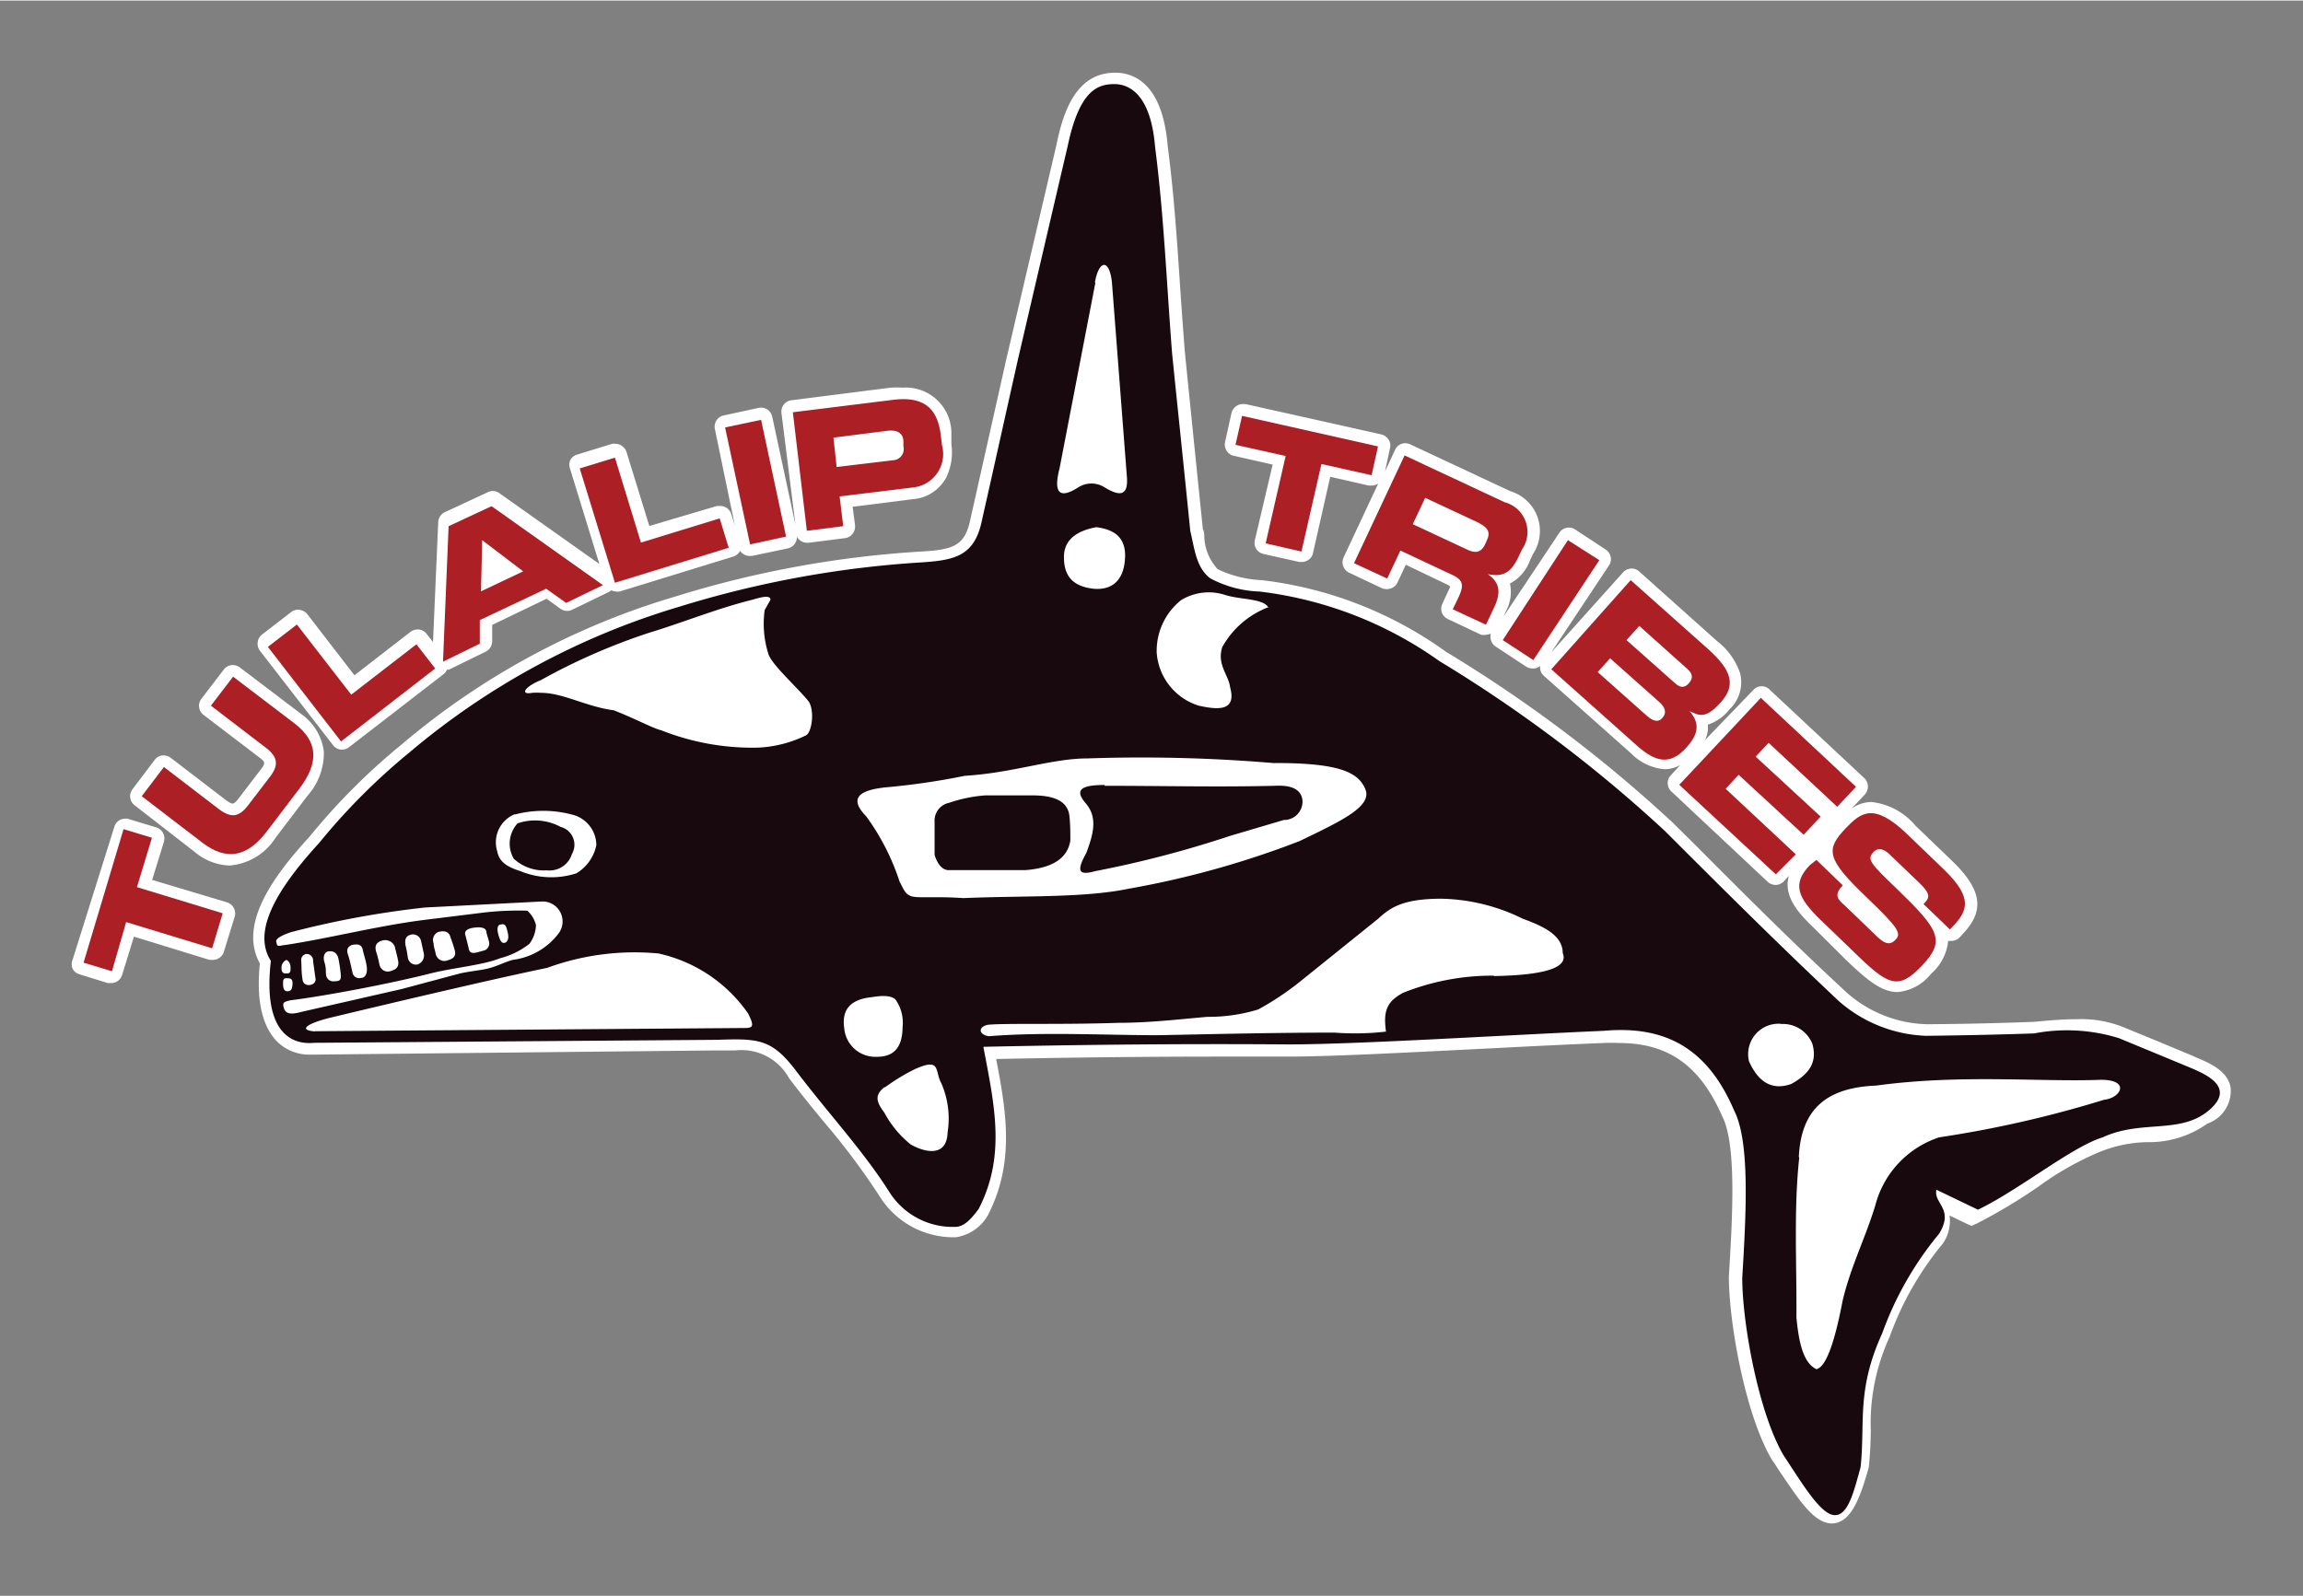 <svg height="263.317" viewBox="0 0 115.2 79.82" width="379.77" xmlns="http://www.w3.org/2000/svg"><rect x="0" y="0" width="115.2" height="79.82" fill="#808080" stroke="none"/><path d="m11.35 45.12-3.74-1.12.59-1.91a.58.58 0 0 0 -.39-.72l-1.42-.43a.47.47 0 0 0 -.17 0 .54.54 0 0 0 -.22.06.56.56 0 0 0 -.28.34l-2.09 6.66a.57.57 0 0 0 0 .44.56.56 0 0 0 .34.28l1.42.44h.17a.57.57 0 0 0 .55-.41l.59-1.91 3.78 1.16h.17a.54.54 0 0 0 .27-.07.56.56 0 0 0 .28-.34l.54-1.75a.58.58 0 0 0 -.39-.72z" fill="#fff"/><path d="m15.07 35.7-3.07-2.33a.59.59 0 0 0 -.35-.12.56.56 0 0 0 -.46.23l-1.11 1.45a.57.57 0 0 0 .1.81l2.75 2.1c.33.25.38.29.11.64l-1.11 1.45c-.15.2-.25.25-.28.25s-.12 0-.37-.19l-2.74-2.1a.62.62 0 0 0 -.35-.12h-.07a.57.57 0 0 0 -.38.22l-1.11 1.47a.57.57 0 0 0 .11.81l3 2.33a2.85 2.85 0 0 0 1.74.68 3 3 0 0 0 2.31-1.4l1.59-2.09a3.23 3.23 0 0 0 .82-2.2 2.71 2.71 0 0 0 -1.13-1.89z" fill="#fff"/><path d="m47.59 21.67a2.28 2.28 0 0 0 -2.45-2.3 4.22 4.22 0 0 0 -.6 0l-4.95.63a.57.57 0 0 0 -.5.64l.7 5.59-1.16-5.4a.59.59 0 0 0 -.25-.37.56.56 0 0 0 -.31-.09h-.07l-1.8.39a.57.57 0 0 0 -.44.68l1 4.83-.18-.57a.57.57 0 0 0 -.55-.41h-.17l-3.38 1-1.14-3.7a.59.59 0 0 0 -.55-.41.47.47 0 0 0 -.17 0l-1.76.54a.59.59 0 0 0 -.34.28.61.61 0 0 0 0 .44l1.46 4.75-5-3.54a.57.57 0 0 0 -.33-.11.54.54 0 0 0 -.25.06l-2.15 1a.58.58 0 0 0 -.33.5l-.26 6-.32-.41a.57.57 0 0 0 -.38-.22h-.07a.58.58 0 0 0 -.36.12l-2.8 2.17-2.36-3.06a.61.61 0 0 0 -.46-.22.55.55 0 0 0 -.35.12l-1.45 1.12a.56.56 0 0 0 -.22.39.57.57 0 0 0 .11.42l3.66 4.73a.6.6 0 0 0 .39.22h.07a.56.56 0 0 0 .35-.13l4.71-3.64a.58.58 0 0 0 .18-.23h.09l1.84-.9a.58.58 0 0 0 .33-.51v-.83l2.72-1.31.69.5a.6.6 0 0 0 .34.11.54.54 0 0 0 .25-.06l1.84-.89.12-.08a.65.65 0 0 0 .24.06.47.47 0 0 0 .17 0l5.69-1.75a.6.6 0 0 0 .34-.28.94.94 0 0 0 -.02-.04.54.54 0 0 0 .18.19.57.57 0 0 0 .31.1h.12l1.8-.38a.57.57 0 0 0 .45-.59.58.58 0 0 0 .16.19.57.57 0 0 0 .35.12h.08l1.81-.23a.57.57 0 0 0 .39-.22.6.6 0 0 0 .12-.43l-.12-.92 3-.38a2.07 2.07 0 0 0 1.68-1.08 2.9 2.9 0 0 0 .26-1.67z" fill="#fff"/><path d="m97.67 43.07-1.84-1.77a3.38 3.38 0 0 0 -2.21-1.2 1.76 1.76 0 0 0 -1 .33l.65-.69a.59.59 0 0 0 0-.82l-4.77-4.46a.54.54 0 0 0 -.39-.15.55.55 0 0 0 -.4.18l-2.42 2.51a1.48 1.48 0 0 0 .14-.77 2.29 2.29 0 0 0 1.08-.76 1.88 1.88 0 0 0 .54-1.79 3.42 3.42 0 0 0 -1.16-1.63l-3.89-3.48a.55.55 0 0 0 -.38-.15.59.59 0 0 0 -.43.19l-3.59 4 2.88-4.34a.54.54 0 0 0 .09-.43.59.59 0 0 0 -.25-.37l-1.52-1a.55.55 0 0 0 -.32-.1.56.56 0 0 0 -.48.26l-2.79 4.19.12-.27a2 2 0 0 0 .2-1.38 2.13 2.13 0 0 0 1-1.15l.16-.34a2.08 2.08 0 0 0 -1.14-3.13l-5-2.34a.56.56 0 0 0 -.77.28l-.5 1.07.25-1.16a.54.54 0 0 0 -.07-.43.6.6 0 0 0 -.36-.26l-6.8-1.52h-.13a.56.56 0 0 0 -.31.09.6.6 0 0 0 -.26.36l-.32 1.45a.58.58 0 0 0 .44.69l1.94.44-.89 3.78a.57.57 0 0 0 .43.69l1.79.4h.13a.61.61 0 0 0 .31-.09.55.55 0 0 0 .25-.36l.86-3.81 1.94.44h.13a.64.64 0 0 0 .33-.1l-1.73 3.69a.58.58 0 0 0 .28.77l1.65.78a.66.66 0 0 0 .45 0 .59.59 0 0 0 .32-.3l.41-.88 2.09 1 .13.08a.89.89 0 0 1 -.09.22l-.3.65a.57.57 0 0 0 .28.77l1.65.78a.56.56 0 0 0 .25 0 .5.5 0 0 0 .24-.06.7.7 0 0 0 0 .29.57.57 0 0 0 .24.36l1.52 1a.64.64 0 0 0 .33.1h.11a.57.57 0 0 0 .27-.13.57.57 0 0 0 .19.5l4.35 3.87a2.65 2.65 0 0 0 1.68.8 1.61 1.61 0 0 0 .79-.21l-.46.5a.57.57 0 0 0 0 .81l4.84 4.54a.59.59 0 0 0 .4.15.55.55 0 0 0 .4-.18l.25-.27c-.28 1 .45 1.83 1.22 2.57l1.64 1.63c1.11 1.07 1.81 1.61 2.59 1.61a2.4 2.4 0 0 0 1.66-.91 2.5 2.5 0 0 0 .86-1.65h.13a.58.58 0 0 0 .42-.15l.13-.14c.97-1.01 1.26-2.03-.46-3.69z" fill="#fff"/><path d="m111.58 54.4c-.13-.85-1.08-1.25-1.71-1.51l-.17-.08-1.7-.71-1.73-.71a5.66 5.66 0 0 0 -2.39-.42c-.73 0-1.49.07-2.13.13-1.85.07-3.6.11-5.37.12a6.28 6.28 0 0 1 -4-1.58c-2.61-2.41-5.1-4.9-7.5-7.31l-1.19-1.18a69.38 69.38 0 0 0 -11.35-8.56 19.72 19.72 0 0 0 -9.23-3.59 5.61 5.61 0 0 1 -2.2-.55 2.53 2.53 0 0 1 -.67-1.62c0-.12 0-.25-.07-.37l-.45-4.41-.45-4.45c-.08-1-.15-2-.22-3-.16-2.41-.32-4.9-.64-7.32-.26-3.19-1.75-3.67-2.62-3.67-1.52 0-2.45 1.14-2.93 3.55l-2.51 10.73-.59 2.63-1.21 5.39c-.27 1.35-.8 1.57-2.5 1.66a51.87 51.87 0 0 0 -12.27 2.25 37.6 37.6 0 0 0 -13.7 7.41 32.33 32.33 0 0 0 -4.6 4.61c-1.76 1.92-3.58 4.36-2.48 6.34-.18 1.76.08 3 .76 3.8a2.27 2.27 0 0 0 1.76.76h.26l13.32-.14 6.8-.07h.89a2.72 2.72 0 0 1 2.68 1.39c.58.77 1.21 1.54 1.83 2.29a35 35 0 0 1 2.7 3.62 4.35 4.35 0 0 0 3.75 2.05h.06a2.23 2.23 0 0 0 1.6-1.09c1.36-2.64.93-5.17.42-7.83 3.87-.08 7.65-.12 11.25-.12h3.32c2.28 0 6.27-.22 10.12-.41 1.93-.1 3.92-.2 5.68-.27a7 7 0 0 1 .78 0c2.47 0 4.06 1.13 5.17 3.67.69 1.35.54 4.71.33 8 0 2.28.8 6.86 2.14 9.16.13.18.25.37.37.56 1 1.46 1.71 2.61 2.62 2.65 1 0 1.45-1.33 1.87-2.81.07-.66.09-1.26.1-1.85a10.29 10.29 0 0 1 .94-4.67 15.49 15.49 0 0 1 2.66-4.67 2 2 0 0 0 .34-1.41l.85.41.25.11.25-.11a28 28 0 0 0 3.09-1.85 14.81 14.81 0 0 1 3.07-1.74 6.63 6.63 0 0 1 2.39-.49 5 5 0 0 0 3-.93 1.73 1.73 0 0 0 1.16-1.79z" fill="#fff"/><path d="m91.79 75.38c-.47 0-1.29-1.27-2-2.27l-.37-.57c-1.21-2.08-2-6.49-2-8.73.22-3.57.36-6.92-.43-8.46-1.23-2.83-3.12-4.15-5.93-4.15h-.85l-5.67.27c-3.85.19-7.82.39-10.08.41h-3.28c-3.82 0-7.84 0-12 .13h-.3l.13.71c.53 2.73 1 5.08-.28 7.53-.27.34-.59.76-1 .76a3.53 3.53 0 0 1 -3-1.64 35.1 35.1 0 0 0 -2.83-3.75c-.61-.74-1.24-1.51-1.81-2.27a3.5 3.5 0 0 0 -3.34-1.71h-.92l-20.13.26h-.23a1.47 1.47 0 0 1 -1.14-.49c-.53-.59-.71-1.75-.53-3.34v-.07l-.05-.07c-.75-1.19 0-3 2.33-5.53a32 32 0 0 1 4.5-4.52 37.07 37.07 0 0 1 13.42-7.27 51.9 51.9 0 0 1 12.1-2.21c1.66-.08 2.86-.3 3.27-2.31l1.79-8 2.5-10.75c.56-2.88 1.65-2.89 2.12-2.89 1 0 1.65 1 1.8 2.91.31 2.41.48 4.9.64 7.3l.21 3 .91 8.9c0 .15.06.28.08.41a3.19 3.19 0 0 0 1 2.14 5.82 5.82 0 0 0 2.59.71 18.91 18.91 0 0 1 8.86 3.42 69.55 69.55 0 0 1 11.26 8.49l1.17 1.18c2.42 2.42 4.92 4.92 7.55 7.35a7.23 7.23 0 0 0 4.5 1.79c1.79 0 3.55-.06 5.41-.12a20 20 0 0 1 2.09-.13 4.9 4.9 0 0 1 2 .34l3.49 1.43.18.08c.43.18 1.15.48 1.21.87s-.24.58-.49.8a4.2 4.2 0 0 1 -2.56.74 7.28 7.28 0 0 0 -2.66.55 16 16 0 0 0 -3.27 1.84 26.92 26.92 0 0 1 -2.85 1.75l-2.27-1.08-.07.33a1.25 1.25 0 0 0 .22.86 1 1 0 0 1 0 1.24 16.26 16.26 0 0 0 -2.8 4.9 11.06 11.06 0 0 0 -1 5c0 .55 0 1.13-.09 1.75s-.63 2.18-1.06 2.18z" fill="#fff" fill-rule="evenodd"/><path d="m15.9 42.22c-2.15 2.37-3.27 4.39-2.35 5.83-.43 3.73 1.16 4.2 2.15 4.1l20.15-.15c2.09-.07 2.76-.06 4 1.59 1.51 2 3.36 4 4.62 6a3.75 3.75 0 0 0 3.31 1.77c.5 0 .87-.5 1.17-.89 1.38-2.67.79-5.21.24-8.12 5.06-.11 10.15-.16 15.26-.12 3.4 0 10.52-.45 15.77-.68 3.22-.29 5.25 1 6.53 4 .76 1.5.62 4.84.4 8.35 0 2.24.8 6.72 2.06 8.88.91 1.37 1.82 2.92 2.52 3s1-1.15 1.34-2.4c.24-2.25-.22-3.83 1.08-6.69a16.61 16.61 0 0 1 2.85-4.99c.76-1.25-.28-1.49-.14-2.2l2.08 1c2.08-1 4.68-3.14 6.24-3.62 1.94-.9 3.87-.14 5.3-1.34s-.23-1.85-1-2.18l-3.48-1.44a8.77 8.77 0 0 0 -4.25-.24c-1.76.06-3.56.1-5.41.12a7 7 0 0 1 -4.34-1.72c-3-2.82-5.87-5.68-8.72-8.53a69.66 69.66 0 0 0 -11.28-8.5 19.48 19.48 0 0 0 -9-3.48 5.63 5.63 0 0 1 -2.46-.66c-.71-.54-.78-1.46-1-2.37-.3-3-.61-5.93-.91-8.89-.27-3.44-.41-6.93-.85-10.32-.21-2.59-1.26-3.16-2.06-3.15s-1.72.29-2.31 3.09q-1.26 5.39-2.5 10.73c-.6 2.67-1.19 5.35-1.79 8-.36 1.77-1.32 2-3 2.11a51.68 51.68 0 0 0 -12.14 2.22 37.35 37.35 0 0 0 -13.51 7.3 31.93 31.93 0 0 0 -4.53 4.55zm11.16-8.22c-.81.33-1.07.75-.45.64a3.11 3.11 0 0 1 .48 0c1.06 0 2.27.7 3.6.87 1 .38 2 .92 2.38 1a12.37 12.37 0 0 0 4.86.87 6.07 6.07 0 0 0 2.38-.61c.31-.14.46-1.31.11-1.74-.67-.8-1.88-1.86-2-2.39a5 5 0 0 1 -.17-2.14l.29-.52c0-.25-.47-.13-.9 0-1.81.45-3.44 1.13-5.16 1.65a31 31 0 0 0 -5.42 2.37zm-13.22 13.15c-.12-.18.19-.35.69-.53a46.75 46.75 0 0 1 6.73-1.24l5.82-.3a1 1 0 0 1 .86 1.6 3.42 3.42 0 0 1 -2.29 1.32c-.4.11-.77.31-1.19.42s-1 .15-1.49.27l-2.88.77-5 1.14c-.41.11-.77.16-.88-.16s0-.34.33-.42c1.42-.17 4.57-.74 6.83-1.3 1.24-.33 2.75-.44 3.64-.8a4 4 0 0 0 1.47-.72 1.65 1.65 0 0 0 .33-.94 1.44 1.44 0 0 0 -.43-.72 14.79 14.79 0 0 0 -2.32.11l-2.83.35c-2.38.3-4.87.95-7.06 1.27-.13 0-.29.11-.33-.08zm11.91-6.44a1.52 1.52 0 0 0 -.88 1.85c.1.53.47.78 1.16 1a4.07 4.07 0 0 0 2.8.11 2.14 2.14 0 0 0 1-1.41 1.58 1.58 0 0 0 -1.22-1.53 5.59 5.59 0 0 0 -2.87 0zm.14.46a1.5 1.5 0 0 0 -.19 1.77 2.23 2.23 0 0 0 1.66.58 1.17 1.17 0 0 0 1.25-.82.92.92 0 0 0 -.56-1.35 2.7 2.7 0 0 0 -2.16-.18zm-10.14 10.4 21.36-.16c.52 0 .68 0 .31-.73a7.39 7.39 0 0 0 -4.48-3 12.71 12.71 0 0 0 -5.57.72c-2.76.57-8 1.81-10.75 2.47-1.22.29-1.76.64-.87.71zm-1.42-3.57a.43.43 0 0 0 -.25.4c0 .25.1.28.23.28s.25 0 .22-.31a.39.39 0 0 0 -.2-.37zm.07.92c.18 0 .25.08.23.32s-.07.32-.24.33-.23-.13-.23-.36 0-.31.24-.29zm.67-.85a.31.31 0 0 1 .22-.36.32.32 0 0 1 .37.35l.12.86c.08.37-.57.49-.64.1s-.05-.63-.07-.95zm1.41-.5c-.22 0-.35.22-.25.55s.05.41.08.61a.36.36 0 0 0 .42.34c.32 0 .34-.1.31-.4s-.06-.45-.1-.68-.16-.44-.46-.42zm1.14-.32c-.24.08-.3.25-.21.5s.15.58.22.87a.34.34 0 0 0 .44.28c.2 0 .31-.22.28-.52s-.14-.58-.2-.87-.25-.31-.53-.26zm1.45-.2c-.3.1-.33.32-.24.59s.11.42.16.63a.42.42 0 0 0 .55.29c.32-.09.43-.24.37-.54s-.11-.45-.16-.68a.52.52 0 0 0 -.68-.29zm1.45-.3c-.25.07-.29.29-.22.59s.07.36.1.54a.41.41 0 0 0 .49.35.48.48 0 0 0 .31-.55c-.05-.21-.09-.42-.14-.63a.41.41 0 0 0 -.54-.3zm1.39-.14a.44.44 0 0 0 -.22.56c0 .18.08.37.11.55a.44.44 0 0 0 .6.3c.25-.07.43-.19.35-.49s-.15-.47-.23-.71-.31-.3-.61-.21zm1.38.19c-.09-.22.05-.36.41-.41s.64 0 .63.24l.12.42a.37.37 0 0 1 -.2.47l-.4.11c-.26.06-.38 0-.41-.23zm1.77-.57c-.17 0-.21.2-.14.47s.15.48.31.45.24-.21.17-.51-.11-.47-.34-.41zm18.51 3.64c-1 .11-1.48.6-1.34 1.54a1.56 1.56 0 0 0 1.63 1.44c.72 0 1.28-.32 1.29-1.5a2 2 0 0 0 -.36-1.37c-.28-.26-.88-.16-1.22-.11zm.67 4.5c-.53.42-.38.77 0 1.28a5.15 5.15 0 0 0 1.32 1.59c.75.42 1.8.62 1.84-.6a4.44 4.44 0 0 0 -.31-2.46c-.35-.63 0-1.3-1.31-.72a9.82 9.82 0 0 0 -1.5.91zm30.47-5.58a12 12 0 0 0 -4.53.86c-.79.43-1 .88-.85 1.94a13.71 13.71 0 0 1 -2.57.05c-2.92 0-5.86.07-8.83.13-2.58 0-5.76-.17-8.46.05-.47-.06-.6-.44-.07-.57.82-.09 3.66 0 6.56-.1 1.57 0 3.14-.19 4.45-.3a8.4 8.4 0 0 0 2.53-.37 14.23 14.23 0 0 0 2-1.32l4-3.22c.6-.55 1.22-1 3.17-1a9.6 9.6 0 0 1 4.06 1c1 .37 2 .81 2 1.72.29.69-.75 1.1-3.42 1.15zm-30.51-9.41c-1.55.18-1.56.73-.87 1.44a11.62 11.62 0 0 1 1.67 3.27c.19.34.25.6.57.72s1.24 0 2.62.1c3-.13 6 0 8.27-.47a45.6 45.6 0 0 0 8.54-2.38c2.07-1 3.65-1.73 3.3-2.59s-1.3-1.33-4.63-1.32a78.79 78.79 0 0 0 -9.27-.23c-1.79 0-3.75.73-6.14.87a35.17 35.17 0 0 1 -4.1.59zm2.55 1.77v1.59s.18.73.67.77h3.86c1.36-.1 2.12-.59 2.26-1.48 0-.42 0-.84-.05-1.26-.1-.75-.83-1-1.84-1h-2.37a7.2 7.2 0 0 0 -1.8.37.91.91 0 0 0 -.73.95zm8.51-1.9c-1.17 0-1.5.23-1 .86.7.75.41 1.64.08 2.54-.51.92-.39 1.14.45.91a53.82 53.82 0 0 0 6.76-1.77l2.67-.79a.92.92 0 0 0 .93-1c-.08-.59-.64-.75-1.4-.71-2.83.07-5.66 0-8.49 0zm8.2-8.9a4.44 4.44 0 0 0 -2.32 2c-.28.88.32 1.4.39 2 .33 1.19-.54 1.16-1.57.93a3 3 0 0 1 -2.1-2.66 3.25 3.25 0 0 1 1.22-2.62 2.66 2.66 0 0 1 2.17-.27c.76.26 2 .17 2.21.67zm-8.62-4c-1.08.2-1.62.7-1.62 1.49s.29 1.38 1.27 1.56 1.77-.24 1.79-1.63c0-.94-.58-1.31-1.44-1.42zm-.05-12.22-1.79 9.28c-.32 1.24 0 1.55.95.94a1.22 1.22 0 0 1 1.29 0c.8.49 1.2.42 1.13-.51l-.75-9.75c-.13-1.17-.64-1.13-.85 0zm34.3 37.07a1.52 1.52 0 0 0 -1.6 1.88c.45 1 1.12 1.48 2.11 1.13.79-.44 1.34-1 1.06-2a1.58 1.58 0 0 0 -1.57-1zm.91 6.7c-.28 2.6-.12 5.28-.14 8 .12 1.24.34 2.27 1 2.58.46-.1.89-1.23 1.31-3.42.4-1.71 1.16-3.19 1.64-4.79a4.87 4.87 0 0 1 3.19-3.39 56 56 0 0 0 8.25-1.88c.85-.09 1.33-1-.16-1-3 .12-7-.29-11.24.29-2.49.1-3.75 1.18-3.87 3.56z" fill="#17090e" fill-rule="evenodd"/><g fill="#ac1f25"><path d="m4.18 48.14 2-6.68 1.42.43-.75 2.47 4.29 1.31-.53 1.75-4.3-1.31-.71 2.46z"/><path d="m7.09 39.81 1.11-1.46 2.74 2.1c.61.46 1 .42 1.46-.17l1.11-1.45c.45-.59.38-1-.22-1.45l-2.74-2.1 1.11-1.45 3.06 2.33c1.18.9 1.27 1.94.25 3.28l-1.59 2.09c-1 1.34-2.05 1.52-3.24.62z"/><path d="m13.4 32.34 1.45-1.12 2.72 3.51 3.26-2.52.94 1.21-4.71 3.65z"/><path d="m22.44 26.3 2.15-1 5.57 3.95-1.84.89-1-.71-3.32 1.57v1.18l-1.84.9zm1.62 3.26 2.11-1-2.05-1.56z"/><path d="m29 23.41 1.76-.54 1.3 4.25 3.94-1.21.45 1.47-5.69 1.75z"/><path d="m36.27 21.36 1.8-.38 1.25 5.84-1.8.39z"/><path d="m39.66 20.6 5-.62c1.73-.22 2.25.6 2.4 1.76l.06.51a1.68 1.68 0 0 1 -1.43 2.11l-3.69.45.18 1.49-1.82.23zm2.19 2.74 2.83-.34a.56.56 0 0 0 .51-.7v-.23c0-.4-.28-.61-.83-.54l-2.67.34z"/><path d="m62.13 20.78 6.8 1.53-.32 1.44-2.51-.56-1 4.38-1.79-.41 1-4.37-2.51-.56z"/><path d="m70.26 22.76 5 2.34a1.54 1.54 0 0 1 .87 2.37l-.16.34c-.34.72-.7 1.07-1.55.89.45.32.75.73.34 1.62l-.43.91-1.66-.77.31-.65c.26-.57.19-.83-.33-1.07l-2.6-1.22-.66 1.4-1.66-.77zm.41 3.44 2.74 1.28c.45.21.7.1.88-.28l.08-.18c.23-.48 0-.68-.49-.93l-2.59-1.21z"/><path d="m78.43 27 1.57 1-3.3 5-1.53-1z"/><path d="m81.57 29 3.93 3.5c1.09 1 1.36 1.74.58 2.61s-1.09.66-1.57.44c.53.61.46 1.13-.13 1.8-.87 1-1.63.67-2.42 0l-4.36-3.89zm-1.65 4.6 2.45 2.18c.3.26.56.37.79.11s.13-.54-.17-.8l-2.45-2.18zm1.44-1.6 2.42 2.15c.25.23.48.27.71 0s.16-.49-.09-.71l-2.4-2.15z"/><path d="m88.08 34.89 4.76 4.45-.94 1-3.43-3.2-.65.69 3.25 3-.85.91-3.25-3-.65.7 3.51 3.28-1 1-4.83-4.48z"/><path d="m90.86 43 1.32 1.27c-.44.46-.29.68.09 1l1.62 1.56c.28.26.59.51.91.18s.23-.55-1.47-2.18c-2-1.91-2-2.37-1-3.42.75-.78 1.39-1.31 3.06.29l1.84 1.77c1.52 1.46 1.16 2.11.44 2.87l-.13.14-1.32-1.27c.3-.32.39-.48-.22-1.07l-1.46-1.4c-.29-.29-.59-.38-.81-.15-.36.38-.22.54 1.2 1.9 2.06 2 2.41 2.54 1.21 3.8s-1.69 1-3.44-.72l-1.6-1.54c-1.2-1.15-1.46-1.84-.57-2.77z"/></g></svg>